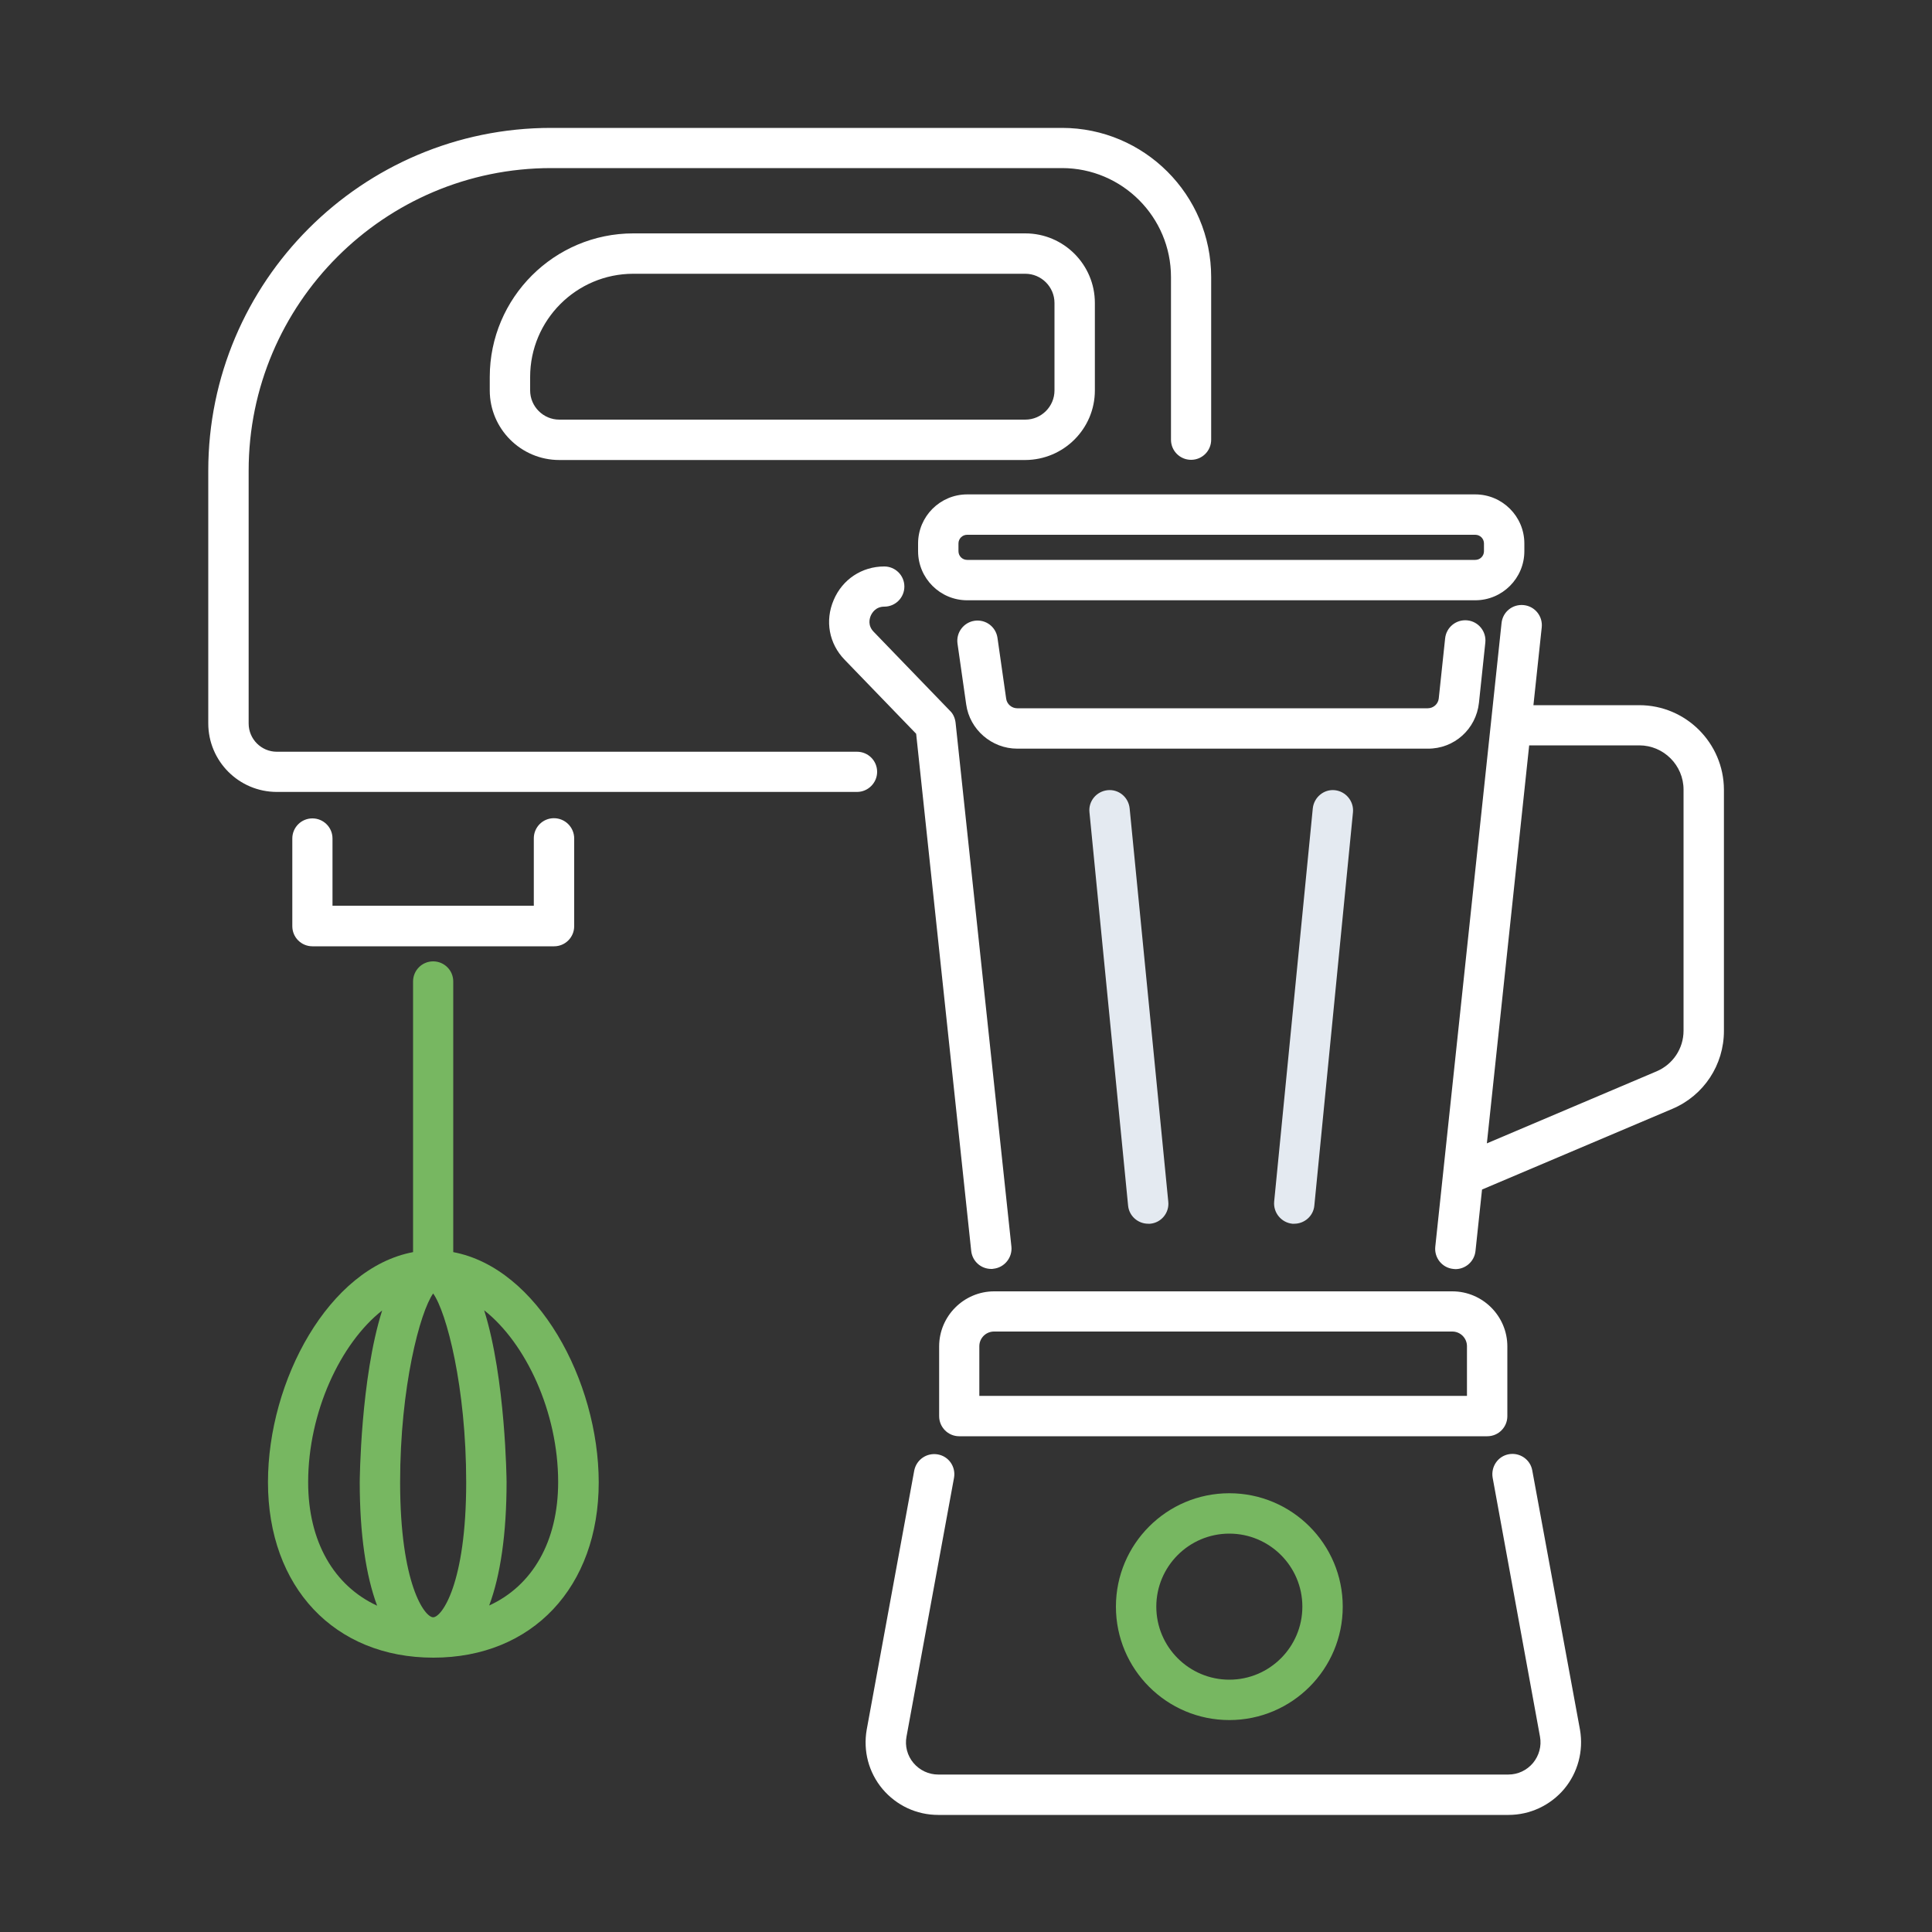 <?xml version="1.0" encoding="utf-8"?>
<!-- Generator: Adobe Illustrator 28.3.0, SVG Export Plug-In . SVG Version: 6.00 Build 0)  -->
<svg version="1.1" xmlns="http://www.w3.org/2000/svg" xmlns:xlink="http://www.w3.org/1999/xlink" x="0px" y="0px"
	 viewBox="0 0 1000 1000" style="enable-background:new 0 0 1000 1000;" xml:space="preserve">
<rect x="0" y="0" width="1000" height="1000" fill="#333333" stroke="none"/>
<style type="text/css">
	.st0{fill:#77B761;}
	.st1{fill:#E4EAF1;}
	.st2{fill:#FFFFFF;}
</style>
<g id="Layer_1">
</g>
<g id="Layer_2">
	<path class="st0" d="M636.3,890.3c-32.4,0-58.7-26.3-58.7-58.7c0-32.4,26.3-58.7,58.7-58.7c32.4,0,58.7,26.3,58.7,58.7
		C695,864,668.7,890.3,636.3,890.3L636.3,890.3z M636.3,793.8c-20.9,0-37.8,17-37.8,37.8c0,20.9,17,37.8,37.8,37.8
		c20.9,0,37.8-17,37.8-37.8C674.1,810.7,657.1,793.8,636.3,793.8L636.3,793.8z M636.3,793.8"/>
	<path class="st1" d="M594.3,633.4c-5.3,0-9.9-4-10.4-9.4l-20-203.6c-0.6-5.7,3.6-10.8,9.4-11.4c5.7-0.6,10.8,3.6,11.4,9.4l20,203.6
		c0.6,5.7-3.6,10.9-9.4,11.4C595,633.4,594.6,633.4,594.3,633.4L594.3,633.4z M594.3,633.4"/>
	<path class="st1" d="M669.9,633.4c-0.3,0-0.7,0-1,0c-5.7-0.6-9.9-5.7-9.4-11.4l20-203.6c0.6-5.7,5.7-10,11.4-9.4
		c5.7,0.6,9.9,5.7,9.4,11.4l-20,203.6C679.8,629.4,675.2,633.4,669.9,633.4L669.9,633.4z M669.9,633.4"/>
	<path class="st2" d="M474.2,379.8l28.5,267.7c0.6,5.4,5.1,9.3,10.4,9.3c0.4,0,0.7,0,1.1-0.1c5.7-0.6,9.9-5.8,9.3-11.5L494.6,374
		c-0.3-2.3-1.2-4.5-2.9-6.1L452.2,327c-3.2-3.3-2.1-6.9-1.5-8.3c0.6-1.4,2.5-4.7,7-4.7c5.8,0,10.4-4.7,10.4-10.4
		c0-5.8-4.7-10.4-10.4-10.4c-11.6,0-21.7,6.7-26.2,17.4c-4.6,10.7-2.4,22.6,5.7,30.9L474.2,379.8z M474.2,379.8"/>
	<path class="st2" d="M475.2,281.3v4c0,14,11.4,25.4,25.4,25.4h263c14,0,25.4-11.4,25.4-25.4v-4c0-14-11.4-25.4-25.4-25.4h-263
		C486.6,255.9,475.2,267.3,475.2,281.3L475.2,281.3z M768.1,281.3v4c0,2.5-2,4.5-4.5,4.5h-263c-2.5,0-4.5-2-4.5-4.5v-4
		c0-2.5,2-4.5,4.5-4.5h263C766.1,276.8,768.1,278.8,768.1,281.3L768.1,281.3z M768.1,281.3"/>
	<path class="st2" d="M793.1,761.1c-1-5.7-6.5-9.4-12.1-8.4c-5.7,1-9.4,6.5-8.4,12.2l24.5,134c0.9,4.9-0.5,9.8-3.6,13.6
		c-3.2,3.8-7.8,6-12.8,6H485.6c-4.9,0-9.6-2.2-12.8-6c-3.2-3.8-4.5-8.8-3.6-13.6l24.6-134c1-5.7-2.7-11.1-8.4-12.1
		c-5.7-1-11.1,2.7-12.2,8.4l-24.6,134.1c-1.9,11,1,22.1,8.2,30.7c7.2,8.5,17.6,13.4,28.8,13.4h295.2c11.1,0,21.6-4.9,28.8-13.4
		c7.1-8.5,10.1-19.7,8.2-30.7L793.1,761.1z M793.1,761.1"/>
	<path class="st2" d="M496.5,743.4h273.3c5.8,0,10.4-4.7,10.4-10.4v-36.1c0-15.7-12.8-28.5-28.5-28.5H514.6
		c-15.7,0-28.5,12.8-28.5,28.5v36.1C486.1,738.7,490.7,743.4,496.5,743.4L496.5,743.4z M506.9,696.8c0-4.2,3.4-7.6,7.6-7.6h237.2
		c4.2,0,7.6,3.4,7.6,7.6v25.7H506.9V696.8z M506.9,696.8"/>
	<path class="st2" d="M765.5,363.8l3.3-31.2c0.6-5.7-3.5-10.9-9.3-11.5c-5.8-0.6-10.9,3.6-11.5,9.3l-3.3,31.1
		c-0.3,2.9-2.8,5.1-5.7,5.1H526.5c-2.8,0-5.3-2.1-5.7-4.9l-4.5-31.5c-0.8-5.7-6-9.7-11.8-8.9c-5.7,0.8-9.7,6.1-8.9,11.8l4.5,31.5
		c1.8,13,13.2,22.9,26.4,22.9H739C752.7,387.6,764,377.4,765.5,363.8L765.5,363.8z M765.5,363.8"/>
	<path class="st2" d="M848.5,365h-54.8l4.3-40.3c0.6-5.7-3.5-10.9-9.3-11.5c-5.8-0.6-10.9,3.5-11.5,9.3l-34.3,322.8
		c-0.6,5.7,3.5,10.9,9.3,11.5c0.4,0,0.8,0.1,1.1,0.1c5.3,0,9.8-4,10.4-9.3l3.4-31.9l98.6-41.8c16.2-6.9,26.6-22.7,26.6-40.3V408.7
		C892.2,384.6,872.6,365,848.5,365L848.5,365z M871.4,533.5c0,9.2-5.5,17.4-13.9,21l-87.9,37.3l21.9-206h57
		c12.6,0,22.9,10.3,22.9,22.9V533.5z M871.4,533.5"/>
	<path class="st2" d="M454,399.5c0-5.8-4.7-10.4-10.4-10.4H143.3c-8.1,0-14.6-6.6-14.6-14.6V243.6c0-86.3,70.2-156.6,156.6-156.6
		h264.4c31.1,0,56.4,25.3,56.4,56.4v84.2c0,5.8,4.7,10.4,10.4,10.4c5.8,0,10.4-4.7,10.4-10.4v-84.2c0-42.6-34.7-77.2-77.2-77.2
		H285.2c-97.8,0-177.4,79.6-177.4,177.4v130.8c0,19.6,15.9,35.5,35.5,35.5h300.3C449.3,409.9,454,405.2,454,399.5L454,399.5z
		 M454,399.5"/>
	<path class="st2" d="M566.7,202.1v-45.3c0-19.8-16.1-36-36-36H327.8c-40.9,0-74.3,33.3-74.3,74.3v7c0,19.8,16.1,36,36,36h241.2
		C550.6,238,566.7,221.9,566.7,202.1L566.7,202.1z M274.4,202.1v-7c0-29.4,23.9-53.4,53.4-53.4h202.9c8.3,0,15.1,6.8,15.1,15.1v45.3
		c0,8.3-6.8,15.1-15.1,15.1H289.5C281.2,217.2,274.4,210.4,274.4,202.1L274.4,202.1z M274.4,202.1"/>
	<path class="st2" d="M286.7,423.5c-5.8,0-10.4,4.7-10.4,10.4v34.9H172.1V434c0-5.8-4.7-10.4-10.4-10.4c-5.8,0-10.4,4.7-10.4,10.4
		v45.4c0,5.8,4.7,10.4,10.4,10.4h125.1c5.8,0,10.4-4.7,10.4-10.4V434C297.2,428.2,292.5,423.5,286.7,423.5L286.7,423.5z
		 M286.7,423.5"/>
	<path class="st0" d="M234.6,648.1V508c0-5.8-4.7-10.4-10.4-10.4c-5.8,0-10.4,4.7-10.4,10.4v140.1c-43.6,8.2-75.1,66.5-75.1,119.1
		c0,54.3,34.4,90.8,85.6,90.8c51.2,0,85.6-36.5,85.6-90.8C309.8,714.6,278.3,656.3,234.6,648.1L234.6,648.1z M224.2,837.1
		c-4.4,0-17.1-17.2-17.1-69.9c0-49.4,10.3-88.1,17.1-97.7c6.9,9.6,17.1,48.4,17.1,97.7C241.3,819.9,228.6,837.1,224.2,837.1
		L224.2,837.1z M159.5,767.2c0-36.2,16.7-71.9,38.3-88.9c-11.2,35.3-11.6,88.1-11.6,88.9c0,26.8,3.2,48.4,9,63.9
		C172.9,820.8,159.5,798,159.5,767.2L159.5,767.2z M253.2,831c5.8-15.5,9-37.1,9-63.9c0-0.8-0.5-53.6-11.6-88.9
		c21.6,17,38.3,52.7,38.3,88.9C288.9,798,275.5,820.8,253.2,831L253.2,831z M253.2,831"/>
</g>
</svg>

